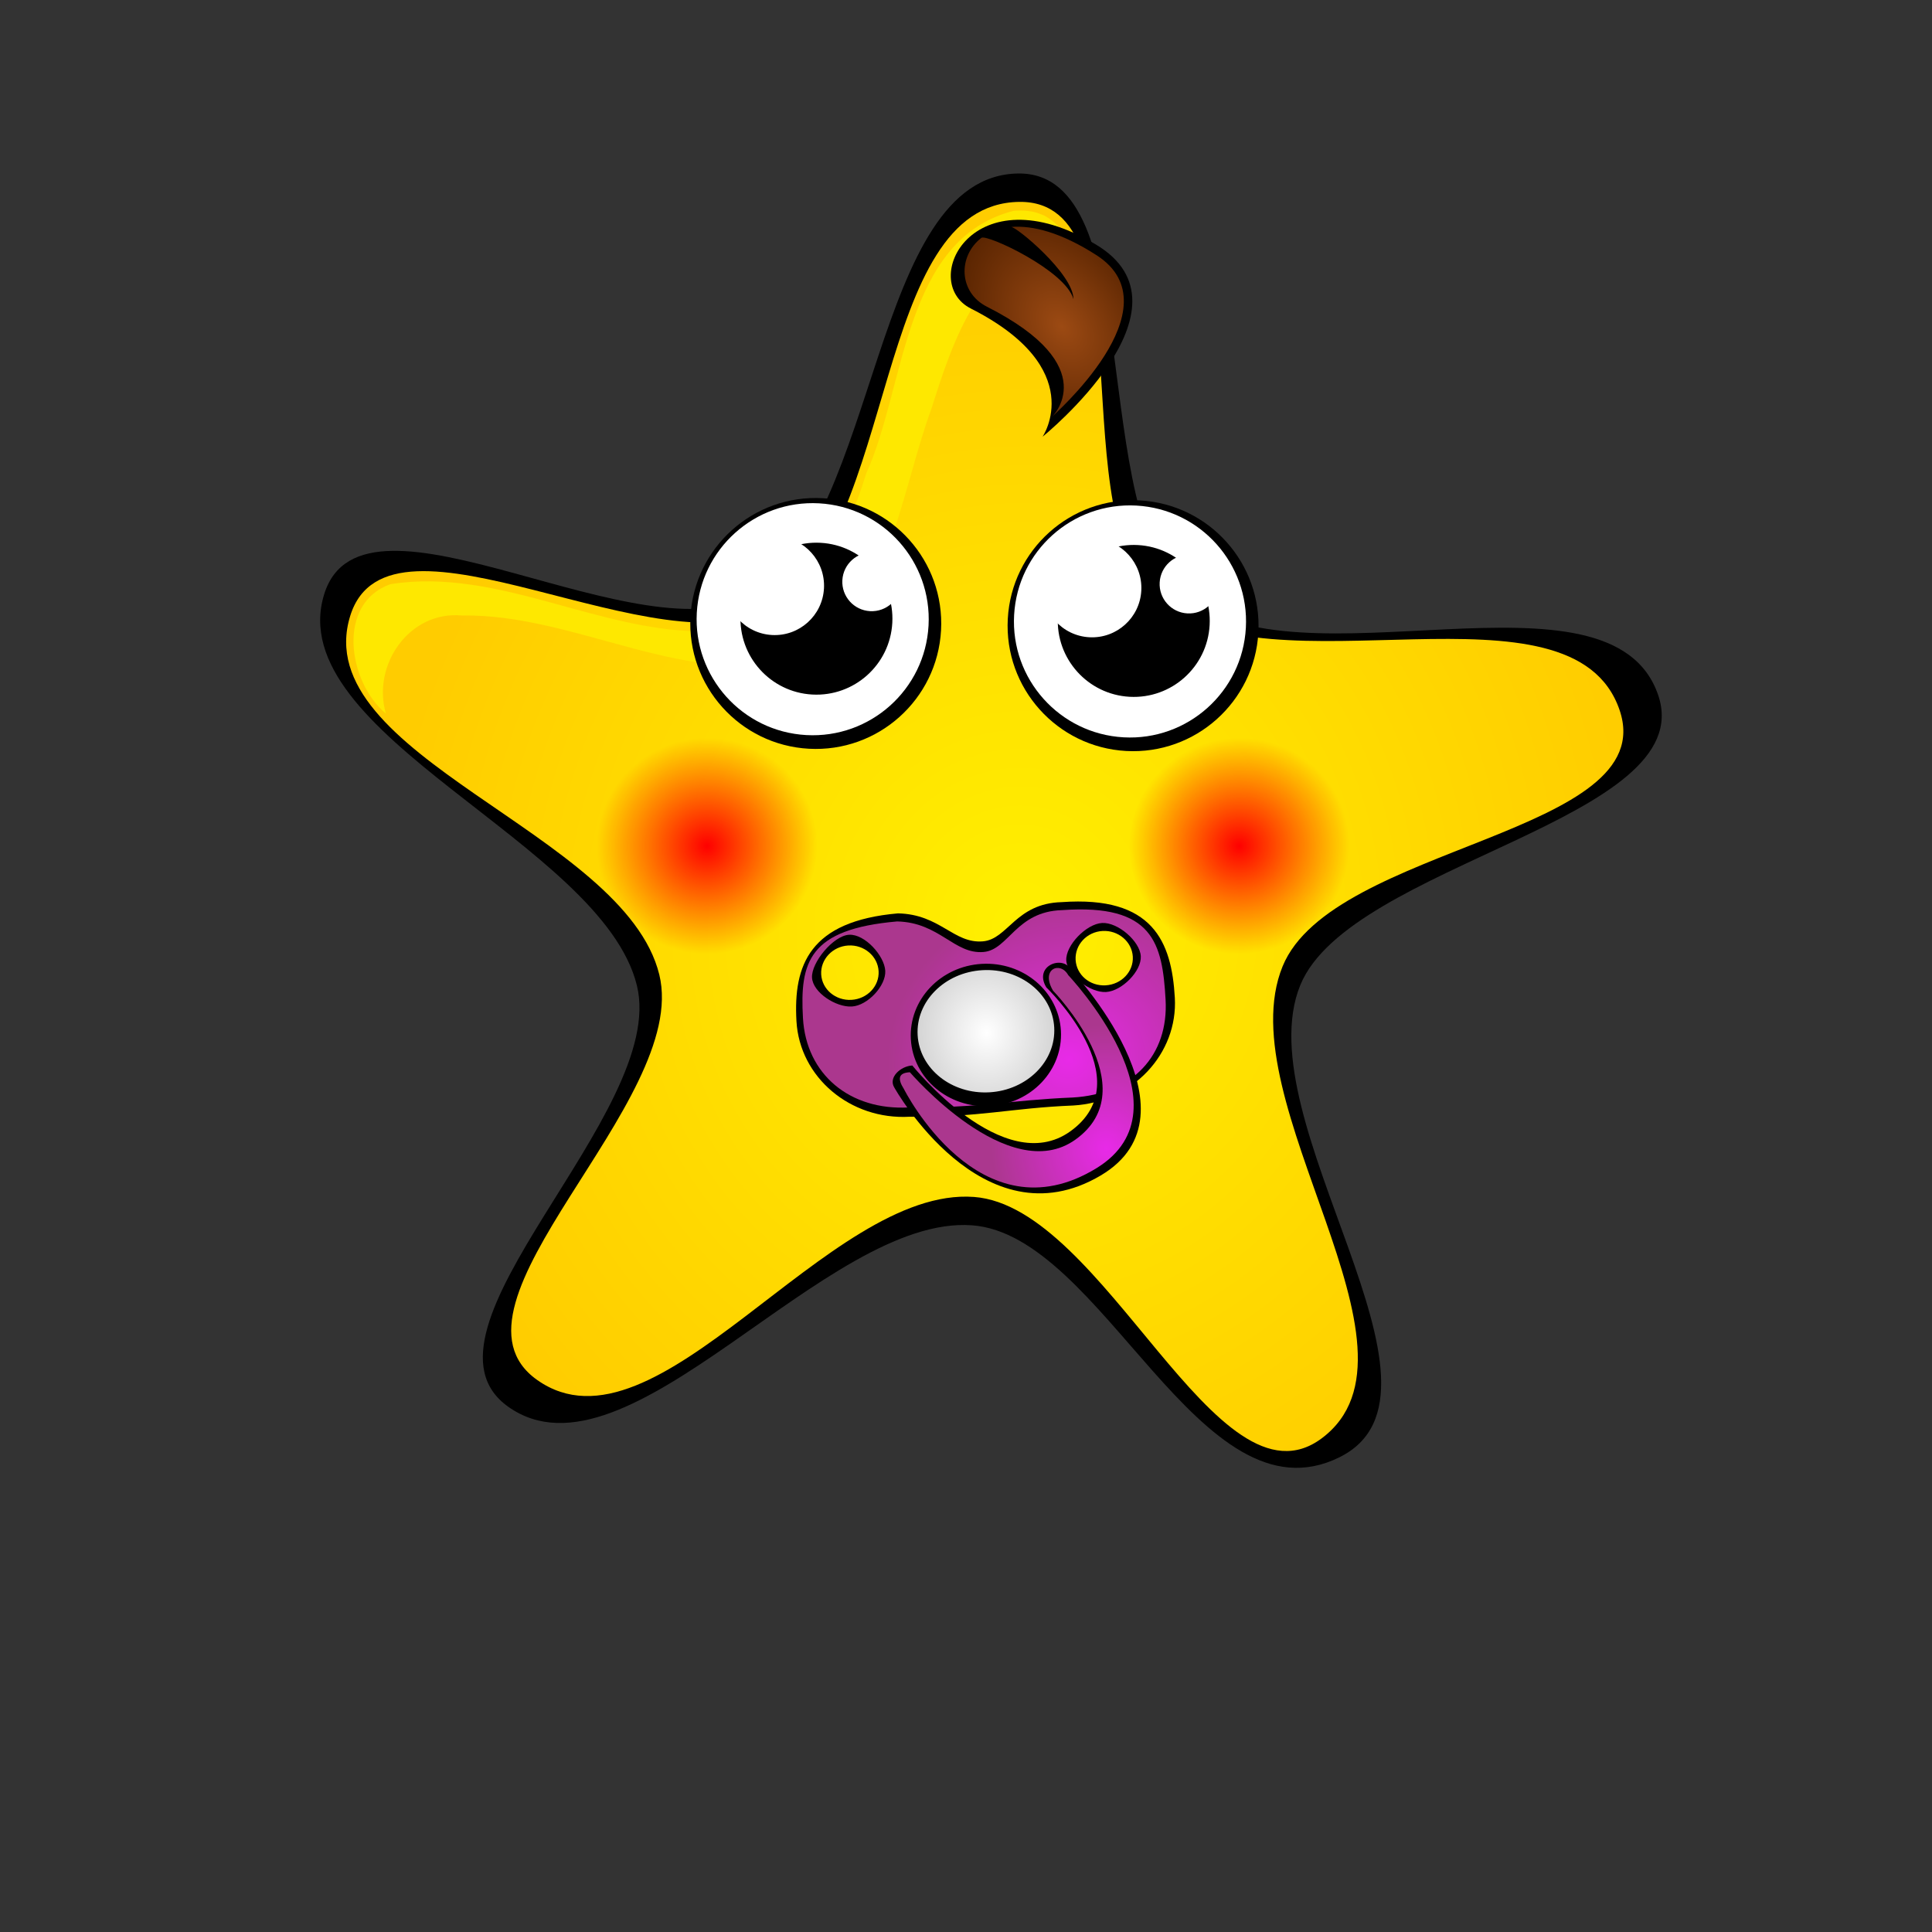 <?xml version="1.0" encoding="UTF-8" standalone="no"?>
<svg viewBox="0 0 256 256" xmlns="http://www.w3.org/2000/svg" xmlns:xlink="http://www.w3.org/1999/xlink">
<rect x="0" y="0" width="256" height="256" fill="#333333" stroke="none"/>
<defs>
<linearGradient id="linearGradient5121">
<stop offset="0" stop-color="#e82ae8"/>
<stop offset="1" stop-color="#ab378e"/>
</linearGradient>
<radialGradient cx="168.57" cy="276.254" gradientTransform="matrix(1,.023,-.025,1.069,6.538,-21.654)" gradientUnits="userSpaceOnUse" id="radialGradient4672" r="108.014">
<stop offset="0" stop-color="#fff000"/>
<stop offset="1" stop-color="#fc0"/>
</radialGradient>
<radialGradient cx="527" cy="984.362" gradientTransform="matrix(1,-.017,.019,1.241,-18.563,-227.851)" gradientUnits="userSpaceOnUse" id="radialGradient4676" r="16.25">
<stop offset="0" stop-color="#fff"/>
<stop offset="1" stop-color="#d5d5d5"/>
</radialGradient>
<radialGradient cx="547.25" cy="968.112" gradientTransform="matrix(.836,-.134,.132,.82,-37.7,247.479)" gradientUnits="userSpaceOnUse" id="radialGradient4680" r="12">
<stop offset="0" stop-color="#f00"/>
<stop offset="1" stop-color="#f00" stop-opacity="0"/>
</radialGradient>
<radialGradient cx="526.5" cy="892.033" gradientTransform="matrix(-.971,-1.374,.976,-.69,167.011,2231.179)" gradientUnits="userSpaceOnUse" id="radialGradient4682" r="10.553">
<stop offset="0" stop-color="#9c4a13"/>
<stop offset="1" stop-color="#520"/>
</radialGradient>
<radialGradient cx="525.016" cy="992.584" gradientTransform="matrix(.994,-.113,.103,.905,-98.727,145.98)" gradientUnits="userSpaceOnUse" id="radialGradient4674" r="24.064" xlink:href="#linearGradient5121"/>
<radialGradient cx="531.029" cy="998.897" gradientTransform="matrix(-.084,-1.003,.928,-.078,-352.668,1607.586)" gradientUnits="userSpaceOnUse" id="radialGradient4678" r="16.329" xlink:href="#linearGradient5121"/>
</defs>
<g transform="translate(-385.71,-848.974)">
<path d="m563.173,1042.081c-18.475,9.1-31.296-29.449-48.648-30.747-19.412-1.452-45.557,35.292-61.452,24.055-14.209-10.044 21.161-38.915 17.033-55.819-4.618-18.91-47.209-33.279-41.435-51.869 5.162-16.617 42.319,9.078 57.12-.071 16.558-10.235 15.377-55.413 34.841-55.666 17.399-.226 8.925,44.792 22.201,56.041 14.851,12.585 56.347-5.34 62.602,13.094 5.592,16.478-40.828,22.3-47.425,38.401-7.379,18.013 22.625,53.979 5.163,62.58z"/>
<path d="m228,358.362c-16.398,15.023-40.491-35.391-62.723-34.819-24.87.64-48.898,50.506-70.55,38.253-19.355-10.953 21.146-49.446 13.732-70.413-8.294-23.455-63.144-30.897-58.182-55.276 4.436-21.792 53.56,4.832 71.21-8.699 19.745-15.136 9.873-69.601 34.591-72.416 22.096-2.516 11.956,52.432 30.278,65.037 20.497,14.101 69.246-12.119 79.561,10.521 9.221,20.238-46.171,27.573-52.497,48.893-7.077,23.851 32.924,62.112 14.58,78.918z" fill="url(#radialGradient4672)" transform="matrix(.778,.078,-.078,.778,411.418,742.967)"/>
<g transform="matrix(.998,-.057,.057,.998,-53.15,36.329)">
<path d="m525.638,964.072c-6.128-.183-7.388,4.501-10.719,4.594-3.902.108-5.436-3.905-11.031-4.344-11.759.354-14.25,6.044-14.25,13.5s6.38,13.5 14.25,13.5c9.252.632 13.389-.385 21.75-.25 7.87,0 14.25-6.044 14.25-13.5s-2.137-13.677-14.25-13.5zm-28.562,4.125c2.099,0 3.812,1.637 3.812,3.625s-1.714,3.594-3.812,3.594-3.812-1.605-3.812-3.594 1.714-3.625 3.812-3.625zm33.75,0c2.099,0 3.812,1.637 3.812,3.625s-1.714,3.594-3.812,3.594-3.781-1.605-3.781-3.594 1.682-3.625 3.781-3.625z"/>
<path d="m525.638,965.133c-6.128-.183-7.388,4.855-10.719,4.947-3.902.108-5.613-4.258-11.208-4.697-11.759.354-13.189,4.63-13.189,12.086s5.496,12.616 13.366,12.616c9.252.632 13.389-.208 21.75-.073 7.87,0 13.013-4.807 13.013-12.263s-.9-12.793-13.013-12.616zm-28.386,1.65c2.099,0 4.52,3.051 4.52,5.039s-2.597,4.478-4.696,4.478-5.05-2.136-5.05-4.124 3.128-5.393 5.227-5.393zm33.573.354c2.099,0 4.873,2.697 4.873,4.686s-2.774,4.478-4.873,4.478-5.019-2.489-5.019-4.478 2.92-4.686 5.019-4.686z" fill="url(#radialGradient4674)"/>
<path d="m543.25,984.362c0,8.975-7.275,16.25-16.25,16.25s-16.25-7.275-16.25-16.25 7.275-16.25 16.25-16.25 16.25,7.275 16.25,16.25z" transform="matrix(.613,0,0,.581,191.551,409.164)"/>
<path d="m543.25,984.362c0,8.975-7.275,16.25-16.25,16.25s-16.25-7.275-16.25-16.25 7.275-16.25 16.25-16.25 16.25,7.275 16.25,16.25z" fill="url(#radialGradient4676)" transform="matrix(.558,0,0,.499,220.57,489.389)"/>
<path d="m504.637,984.562c0,0 11.205,15.722 20.396,9.917 9.958-6.29-2.075-19.244-2.075-19.244-1.554-2.969 2.416-4.173 3.368-2.207 0,0 16.79,20.063 2.427,27.504-16.183,8.383-26.659-13.176-26.659-13.176-.772-1.384.991-2.803 2.544-2.794z"/>
<path d="m504.262,985.437c0,0 12.205,15.972 21.396,10.167 9.958-6.29-1.825-19.869-1.825-19.869-1.554-2.969 1.166-3.923 2.118-1.957 0,0 15.665,18.563 2.302,25.754-16.049,8.636-24.909-11.926-24.909-11.926-.772-1.384-.634-2.178.919-2.169z" fill="url(#radialGradient4678)"/>
</g>
<path d="m558.5,967.362c0,6.627-5.373,12-12,12s-12-5.373-12-12 5.373-12 12-12 12,5.373 12,12z" fill="url(#radialGradient4680)" transform="matrix(1.435,.079,-.079,1.435,-159.418,-471.275)"/>
<path d="m520.031,876.906c-14.656,3.759-14.312,23.338-19.524,34.754-2.934,9.623-8.941,21.513-20.664,20.965-14.453.407-27.958-8.52-42.375-6.25-7.234,2.527-5.653,12.972-.625,17.156-1.868-6.44 3.1-13.643 10.062-13 15.36-.251 30.099,10.039 45.406,5.562 11.395-6.693 12.646-21.629 16.812-32.938 2.764-8.727 6.704-21.266 17.656-21.562 1.938-.271-1.586-3.745-3.031-4.188-1.155-.515-2.466-.587-3.719-.5z" fill="#fee800"/>
<path d="m552.781,935.159c0,9.177-7.44,16.617-16.617,16.617s-16.617-7.44-16.617-16.617 7.44-16.617 16.617-16.617 16.617,7.44 16.617,16.617z" transform="matrix(.999,.055,-.055,.999,51.654,-31.829)"/>
<path d="m552.781,935.159c0,9.177-7.44,16.617-16.617,16.617s-16.617-7.44-16.617-16.617 7.44-16.617 16.617-16.617 16.617,7.44 16.617,16.617z" fill="#fff" transform="matrix(.924,.051,-.051,.924,87.717,39.888)"/>
<path d="m552.781,935.159c0,9.177-7.44,16.617-16.617,16.617s-16.617-7.44-16.617-16.617 7.44-16.617 16.617-16.617 16.617,7.44 16.617,16.617z" transform="matrix(.605,.033,-.033,.605,242.42,347.785)"/>
<path d="m552.781,935.159c0,9.177-7.44,16.617-16.617,16.617s-16.617-7.44-16.617-16.617 7.44-16.617 16.617-16.617 16.617,7.44 16.617,16.617z" fill="#fff" transform="matrix(.393,.021,-.021,.393,339.334,548.106)"/>
<path d="m552.781,935.159c0,9.177-7.44,16.617-16.617,16.617s-16.617-7.44-16.617-16.617 7.44-16.617 16.617-16.617 16.617,7.44 16.617,16.617z" fill="#fff" transform="matrix(.234,.013,-.013,.234,429.956,700.568)"/>
<path d="m552.781,935.159c0,9.177-7.44,16.617-16.617,16.617s-16.617-7.44-16.617-16.617 7.44-16.617 16.617-16.617 16.617,7.44 16.617,16.617z" transform="matrix(.999,.055,-.055,.999,9.608,-32.127)"/>
<path d="m552.781,935.159c0,9.177-7.44,16.617-16.617,16.617s-16.617-7.44-16.617-16.617 7.44-16.617 16.617-16.617 16.617,7.44 16.617,16.617z" fill="#fff" transform="matrix(.924,.051,-.051,.924,45.671,39.59)"/>
<path d="m552.781,935.159c0,9.177-7.44,16.617-16.617,16.617s-16.617-7.44-16.617-16.617 7.44-16.617 16.617-16.617 16.617,7.44 16.617,16.617z" transform="matrix(.605,.033,-.033,.605,200.373,347.487)"/>
<path d="m552.781,935.159c0,9.177-7.44,16.617-16.617,16.617s-16.617-7.44-16.617-16.617 7.44-16.617 16.617-16.617 16.617,7.44 16.617,16.617z" fill="#fff" transform="matrix(.393,.021,-.021,.393,297.287,547.809)"/>
<path d="m552.781,935.159c0,9.177-7.44,16.617-16.617,16.617s-16.617-7.44-16.617-16.617 7.44-16.617 16.617-16.617 16.617,7.44 16.617,16.617z" fill="#fff" transform="matrix(.234,.013,-.013,.234,387.909,700.27)"/>
<path d="m523.862,906.837c0,0 21.117-17.08 7.058-25.462-16.311-9.725-23.558,4.939-16.575,8.476 15.676,7.939 9.516,16.985 9.516,16.985z"/>
<path d="m525.066,904.247c-.06-.027 16.717-14.514 5.954-21.45-4.698-3.027-8.494-3.989-11.335-3.748 .655-.093 8.264,6.213 8.263,9.56-1.051-3.813-11.506-8.657-12.198-8.121-3.15,2.438-3.015,7.228.734,9.127 15.676,7.939 8.583,14.633 8.583,14.633z" fill="url(#radialGradient4682)"/>
<path d="m558.5,967.362c0,6.627-5.373,12-12,12s-12-5.373-12-12 5.373-12 12-12 12,5.373 12,12z" fill="url(#radialGradient4680)" transform="matrix(1.435,.079,-.079,1.435,-229.918,-471.275)"/>
</g>
</svg>
